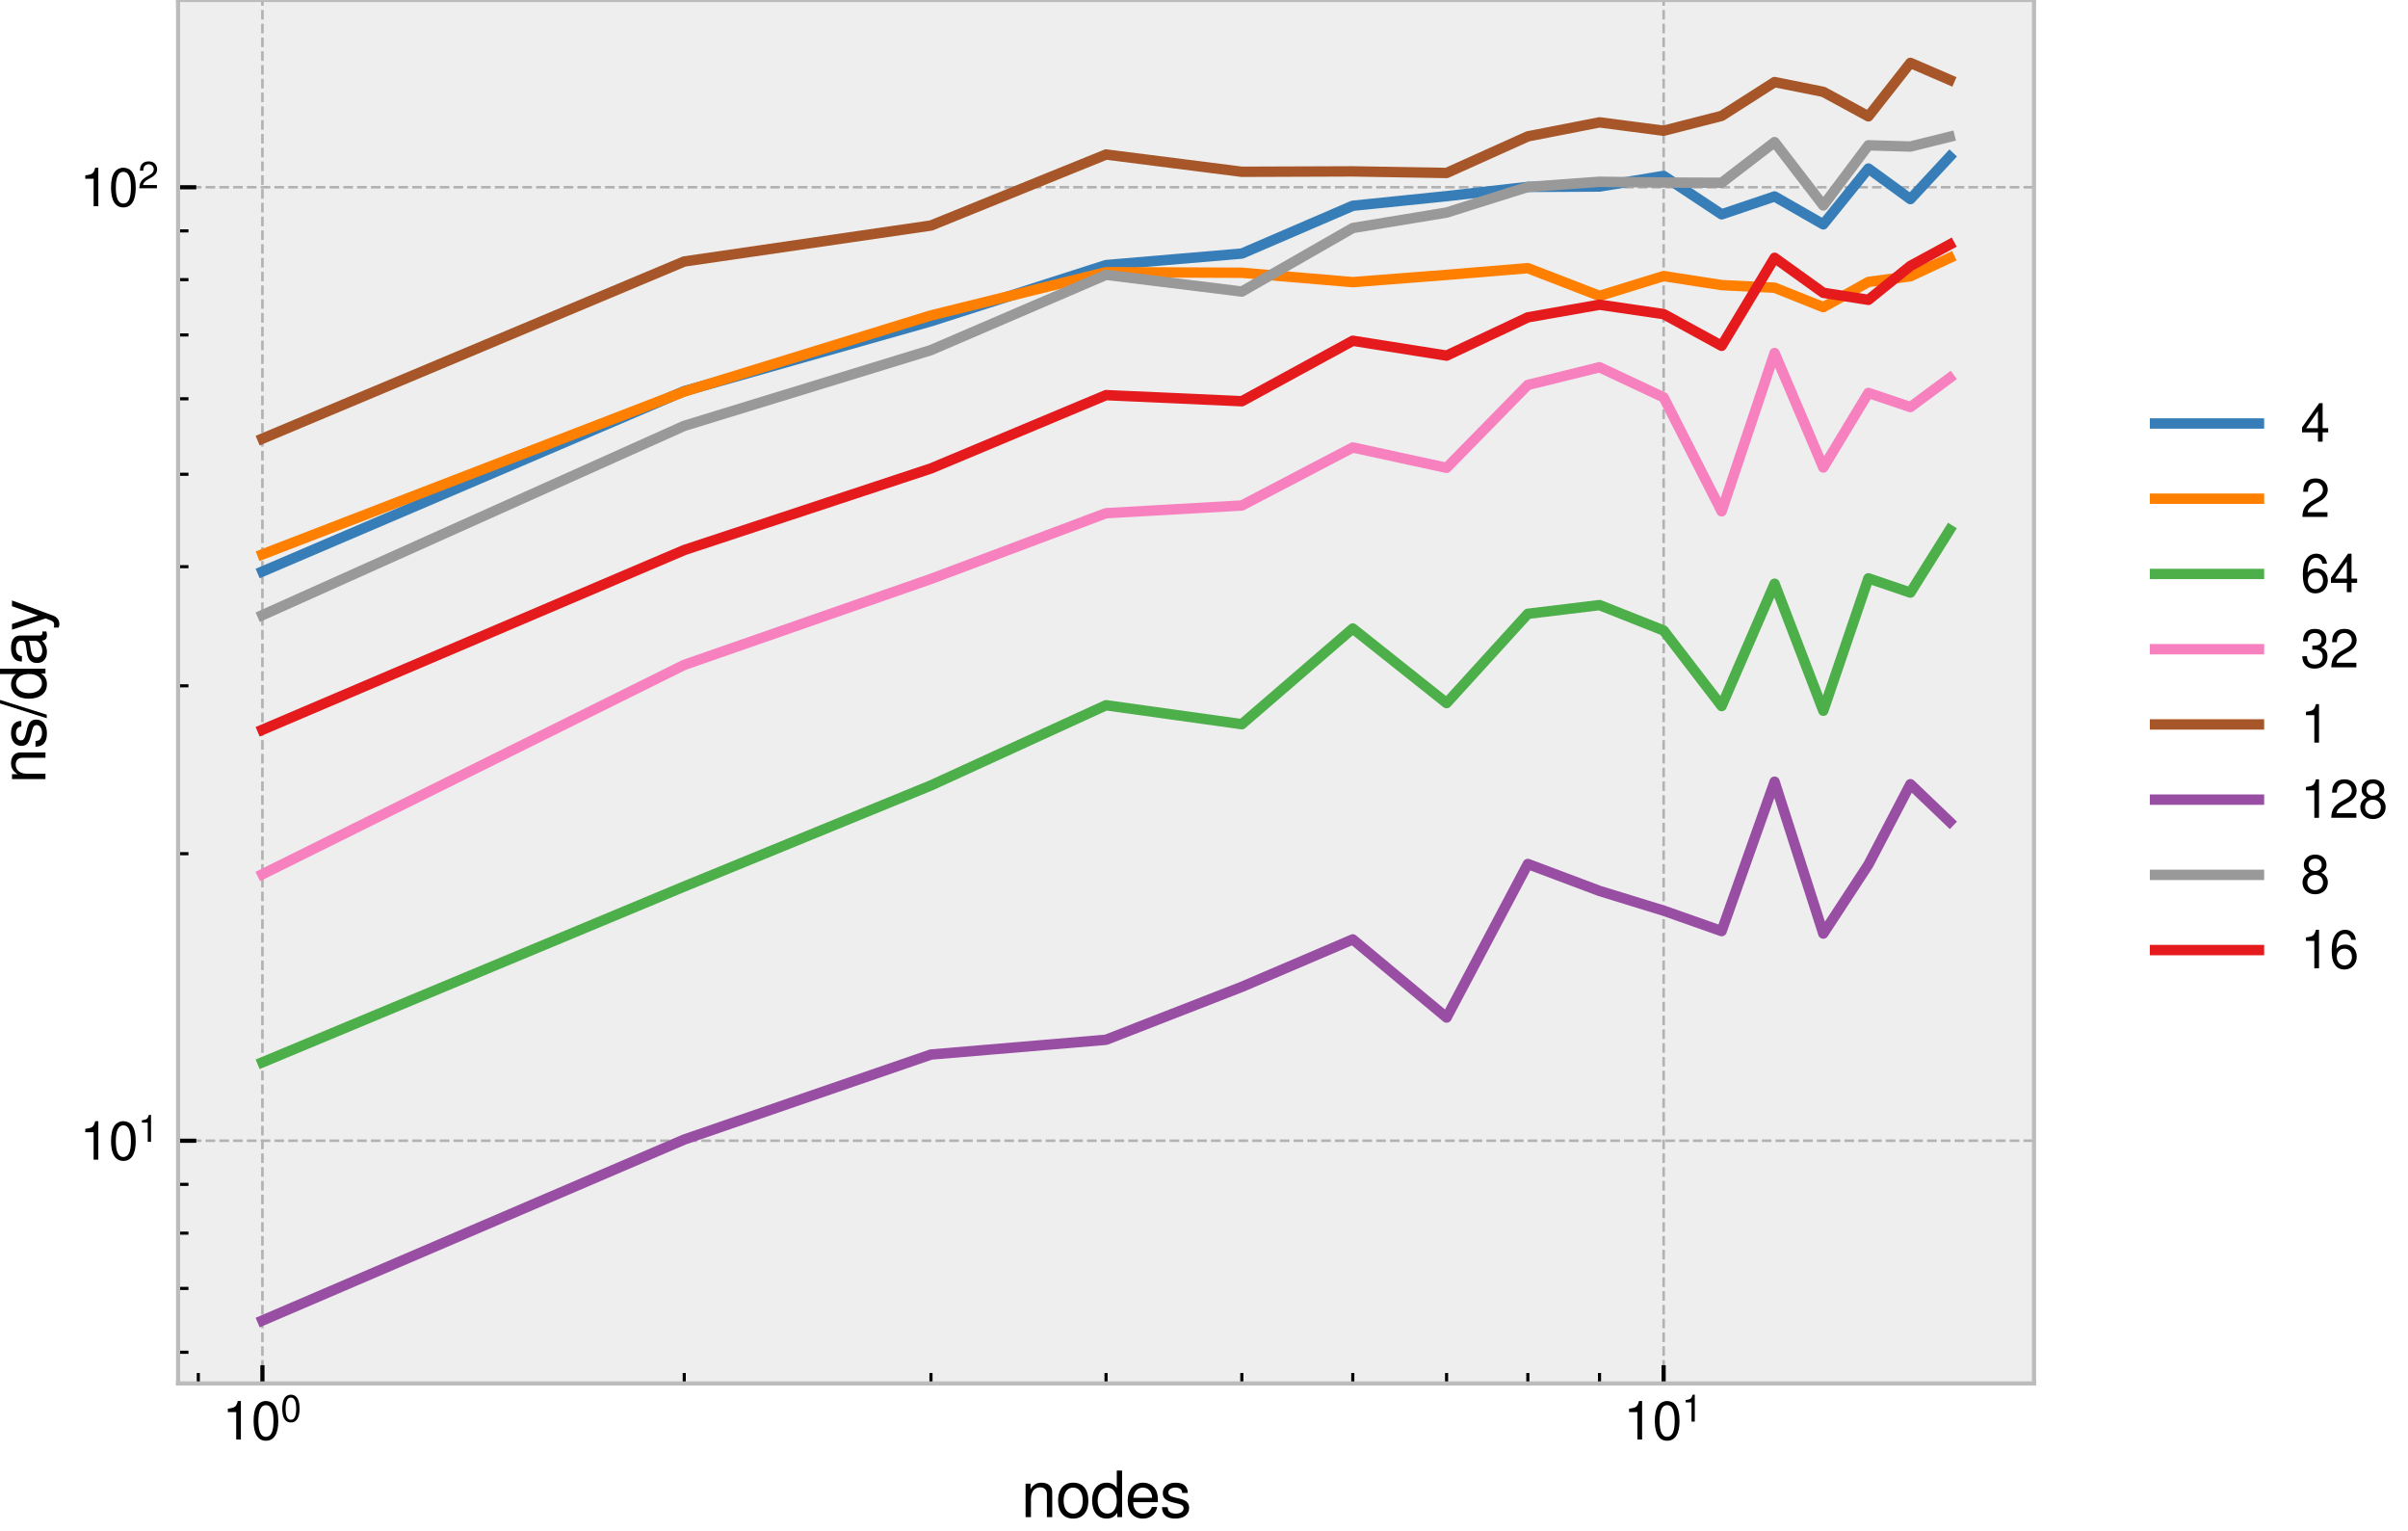 <svg xmlns="http://www.w3.org/2000/svg" xmlns:xlink="http://www.w3.org/1999/xlink" width="617.796" height="392.596" viewBox="0 0 463.347 294.447"><defs><style>*{stroke-linejoin:round;stroke-linecap:butt}</style></defs><g id="figure_1"><path id="patch_1" d="M0 294.447h463.347V0H0z" style="fill:#fff"/><g id="axes_1"><path id="patch_2" d="M34.264 266.112h357.12V0H34.264z" style="fill:#eee"/><g id="matplotlib.axis_1"><g id="xtick_1"><path id="line2d_1" d="M50.497 266.112V0" clip-path="url(#p0efba349fb)" style="fill:none;stroke-dasharray:1.85,.8;stroke-dashoffset:0;stroke:#b2b2b2;stroke-width:.5"/><g id="line2d_2"><defs><path id="m26c19e55bc" d="M0 0v-3.5" style="stroke:#000;stroke-width:.8"/></defs><use xlink:href="#m26c19e55bc" x="50.497" y="266.112" style="stroke:#000;stroke-width:.8"/></g><g id="text_1" transform="matrix(.1 0 0 -.1 42.797 276.903)"><defs><path id="NimbusSans-Regular-31" d="M1658 3296V0h563v4627h-371c-199-710-327-806-1197-921v-410z" transform="scale(.016)"/><path id="NimbusSans-Regular-30" d="M1760 4627c-422 0-806-192-1043-505-295-410-442-1024-442-1882C275 678 787-147 1760-147c960 0 1485 825 1485 2349 0 896-141 1497-442 1920-237 320-614 505-1043 505m0-499c608 0 909-621 909-1875 0-1319-295-1933-922-1933-595 0-896 640-896 1914 0 1273 301 1894 909 1894" transform="scale(.016)"/></defs><use xlink:href="#NimbusSans-Regular-31" transform="translate(0 .005)"/><use xlink:href="#NimbusSans-Regular-30" transform="translate(55.6 .005)"/><use xlink:href="#NimbusSans-Regular-30" transform="matrix(.7 0 0 .7 112.06 34.392)"/></g></g><g id="xtick_2"><path id="line2d_3" d="M320.117 266.112V0" clip-path="url(#p0efba349fb)" style="fill:none;stroke-dasharray:1.85,.8;stroke-dashoffset:0;stroke:#b2b2b2;stroke-width:.5"/><use xlink:href="#m26c19e55bc" id="line2d_4" x="320.117" y="266.112" style="stroke:#000;stroke-width:.8"/><g id="text_2" transform="matrix(.1 0 0 -.1 312.417 276.903)"><use xlink:href="#NimbusSans-Regular-31" transform="translate(0 .005)"/><use xlink:href="#NimbusSans-Regular-30" transform="translate(55.6 .005)"/><use xlink:href="#NimbusSans-Regular-31" transform="matrix(.7 0 0 .7 112.06 34.392)"/></g></g><g id="xtick_3"><g id="line2d_5"><defs><path id="m22edae8221" d="M0 0v-2" style="stroke:#000;stroke-width:.6"/></defs><use xlink:href="#m22edae8221" x="38.16" y="266.112" style="stroke:#000;stroke-width:.6"/></g></g><g id="xtick_4"><use xlink:href="#m22edae8221" id="line2d_6" x="131.661" y="266.112" style="stroke:#000;stroke-width:.6"/></g><g id="xtick_5"><use xlink:href="#m22edae8221" id="line2d_7" x="179.138" y="266.112" style="stroke:#000;stroke-width:.6"/></g><g id="xtick_6"><use xlink:href="#m22edae8221" id="line2d_8" x="212.824" y="266.112" style="stroke:#000;stroke-width:.6"/></g><g id="xtick_7"><use xlink:href="#m22edae8221" id="line2d_9" x="238.953" y="266.112" style="stroke:#000;stroke-width:.6"/></g><g id="xtick_8"><use xlink:href="#m22edae8221" id="line2d_10" x="260.302" y="266.112" style="stroke:#000;stroke-width:.6"/></g><g id="xtick_9"><use xlink:href="#m22edae8221" id="line2d_11" x="278.352" y="266.112" style="stroke:#000;stroke-width:.6"/></g><g id="xtick_10"><use xlink:href="#m22edae8221" id="line2d_12" x="293.988" y="266.112" style="stroke:#000;stroke-width:.6"/></g><g id="xtick_11"><use xlink:href="#m22edae8221" id="line2d_13" x="307.78" y="266.112" style="stroke:#000;stroke-width:.6"/></g><g id="text_3" transform="matrix(.12 0 0 -.12 196.482 291.831)"><defs><path id="NimbusSans-Regular-6e" d="M448 3354V0h538v1850c0 684 358 1132 908 1132 423 0 692-256 692-659V0h531v2534c0 557-416 916-1063 916-499 0-819-192-1113-660v564z" transform="scale(.016)"/><path id="NimbusSans-Regular-6f" d="M1741 3450c-947 0-1511-672-1511-1799C230 518 794-147 1747-147c947 0 1517 672 1517 1773 0 1164-550 1824-1523 1824m6-493c602 0 960-493 960-1325 0-794-371-1286-960-1286-595 0-960 492-960 1305s365 1306 960 1306" transform="scale(.016)"/><path id="NimbusSans-Regular-64" d="M3168 4666h-531V2931c-224 339-583 519-1031 519-870 0-1440-698-1440-1767C166 550 717-147 1626-147c460 0 780 173 1068 589V0h474zM1696 2950c576 0 941-505 941-1312 0-774-371-1286-935-1286-588 0-979 518-979 1299s391 1299 973 1299" transform="scale(.016)"/><path id="NimbusSans-Regular-65" d="M3283 1498c0 512-38 819-134 1068-218 551-730 884-1357 884-934 0-1536-711-1536-1818S832-147 1779-147c768 0 1299 435 1434 1165h-538c-147-442-448-672-877-672-339 0-627 153-806 435-128 192-173 384-179 717zM826 1933c44 621 422 1024 960 1024 544 0 921-423 921-1024z" transform="scale(.016)"/><path id="NimbusSans-Regular-73" d="M2803 2419c-6 659-441 1031-1216 1031-781 0-1286-404-1286-1024 0-525 269-775 1062-967l499-121c372-90 519-224 519-461 0-320-314-531-781-531-288 0-531 83-666 224-83 96-121 192-153 428H218C243 224 678-147 1555-147c845 0 1383 416 1383 1062 0 499-282 775-948 935l-512 121c-435 103-620 243-620 480 0 314 275 506 710 506 429 0 659-186 672-538z" transform="scale(.016)"/></defs><use xlink:href="#NimbusSans-Regular-6e"/><use xlink:href="#NimbusSans-Regular-6f" x="55.6"/><use xlink:href="#NimbusSans-Regular-64" x="111.2"/><use xlink:href="#NimbusSans-Regular-65" x="166.8"/><use xlink:href="#NimbusSans-Regular-73" x="222.4"/></g></g><g id="matplotlib.axis_2"><g id="ytick_1"><path id="line2d_14" d="M34.264 219.432h357.12" clip-path="url(#p0efba349fb)" style="fill:none;stroke-dasharray:1.85,.8;stroke-dashoffset:0;stroke:#b2b2b2;stroke-width:.5"/><g id="line2d_15"><defs><path id="m3b955bbe05" d="M0 0h3.5" style="stroke:#000;stroke-width:.8"/></defs><use xlink:href="#m3b955bbe05" x="34.264" y="219.432" style="stroke:#000;stroke-width:.8"/></g><g id="text_4" transform="matrix(.1 0 0 -.1 15.364 223.077)"><use xlink:href="#NimbusSans-Regular-31" transform="translate(0 .005)"/><use xlink:href="#NimbusSans-Regular-30" transform="translate(55.6 .005)"/><use xlink:href="#NimbusSans-Regular-31" transform="matrix(.7 0 0 .7 112.06 34.392)"/></g></g><g id="ytick_2"><path id="line2d_16" d="M34.264 36.02h357.12" clip-path="url(#p0efba349fb)" style="fill:none;stroke-dasharray:1.85,.8;stroke-dashoffset:0;stroke:#b2b2b2;stroke-width:.5"/><use xlink:href="#m3b955bbe05" id="line2d_17" x="34.264" y="36.02" style="stroke:#000;stroke-width:.8"/><g id="text_5" transform="matrix(.1 0 0 -.1 15.364 39.665)"><defs><path id="NimbusSans-Regular-32" d="M3238 557H851c58 384 263 627 819 966l640 359c634 352 960 825 960 1395 0 384-153 742-422 992-269 243-602 358-1030 358-576 0-1005-205-1255-601-160-244-230-532-243-999h563c19 314 58 499 135 653 147 282 441 454 780 454 512 0 896-371 896-870 0-371-211-691-614-922l-589-345C544 1453 269 1018 218 6h3020z" transform="scale(.016)"/></defs><use xlink:href="#NimbusSans-Regular-31" transform="translate(0 .005)"/><use xlink:href="#NimbusSans-Regular-30" transform="translate(55.6 .005)"/><use xlink:href="#NimbusSans-Regular-32" transform="matrix(.7 0 0 .7 112.06 34.392)"/></g></g><g id="ytick_3"><g id="line2d_18"><defs><path id="m94046ad047" d="M0 0h2" style="stroke:#000;stroke-width:.6"/></defs><use xlink:href="#m94046ad047" x="34.264" y="260.122" style="stroke:#000;stroke-width:.6"/></g></g><g id="ytick_4"><use xlink:href="#m94046ad047" id="line2d_19" x="34.264" y="247.843" style="stroke:#000;stroke-width:.6"/></g><g id="ytick_5"><use xlink:href="#m94046ad047" id="line2d_20" x="34.264" y="237.206" style="stroke:#000;stroke-width:.6"/></g><g id="ytick_6"><use xlink:href="#m94046ad047" id="line2d_21" x="34.264" y="227.824" style="stroke:#000;stroke-width:.6"/></g><g id="ytick_7"><use xlink:href="#m94046ad047" id="line2d_22" x="34.264" y="164.219" style="stroke:#000;stroke-width:.6"/></g><g id="ytick_8"><use xlink:href="#m94046ad047" id="line2d_23" x="34.264" y="131.922" style="stroke:#000;stroke-width:.6"/></g><g id="ytick_9"><use xlink:href="#m94046ad047" id="line2d_24" x="34.264" y="109.007" style="stroke:#000;stroke-width:.6"/></g><g id="ytick_10"><use xlink:href="#m94046ad047" id="line2d_25" x="34.264" y="91.232" style="stroke:#000;stroke-width:.6"/></g><g id="ytick_11"><use xlink:href="#m94046ad047" id="line2d_26" x="34.264" y="76.709" style="stroke:#000;stroke-width:.6"/></g><g id="ytick_12"><use xlink:href="#m94046ad047" id="line2d_27" x="34.264" y="64.431" style="stroke:#000;stroke-width:.6"/></g><g id="ytick_13"><use xlink:href="#m94046ad047" id="line2d_28" x="34.264" y="53.794" style="stroke:#000;stroke-width:.6"/></g><g id="ytick_14"><use xlink:href="#m94046ad047" id="line2d_29" x="34.264" y="44.412" style="stroke:#000;stroke-width:.6"/></g><g id="text_6" transform="matrix(0 -.12 -.12 0 8.749 150.73)"><defs><path id="NimbusSans-Regular-2f" d="M1466 4666-51-128h352l1517 4794z" transform="scale(.016)"/><path id="NimbusSans-Regular-61" d="M3424 314c-58-13-83-13-115-13-186 0-288 96-288 262v1971c0 596-435 916-1261 916-493 0-883-141-1114-391-153-173-217-365-230-697h538c44 409 288 595 787 595 486 0 749-179 749-499v-141c-7-231-122-314-557-371-755-96-871-122-1075-205-391-167-589-461-589-896 0-608 422-992 1101-992 422 0 761 147 1139 493 38-346 205-493 550-493 115 0 186 13 365 57zm-934 742c0-179-52-288-212-435-217-199-480-301-793-301-416 0-659 198-659 538 0 352 230 531 806 614 570 77 678 102 858 186z" transform="scale(.016)"/><path id="NimbusSans-Regular-79" d="M2483 3354 1555 742 698 3354H128L1261-13l-205-531c-90-237-205-326-429-326-89 0-166 12-281 38v-480c108-58 217-83 358-83 173 0 358 57 499 160 167 121 263 262 365 531l1491 4058z" transform="scale(.016)"/></defs><use xlink:href="#NimbusSans-Regular-6e"/><use xlink:href="#NimbusSans-Regular-73" x="55.6"/><use xlink:href="#NimbusSans-Regular-2f" x="105.6"/><use xlink:href="#NimbusSans-Regular-64" x="133.4"/><use xlink:href="#NimbusSans-Regular-61" x="189"/><use xlink:href="#NimbusSans-Regular-79" x="244.6"/></g></g><path id="line2d_30" d="m50.497 109.932 81.164-34.694 47.477-13.446 33.686-10.8 26.13-2.217 21.348-9.193 18.05-1.85 15.636-1.78 13.792-.068 12.337-2.048 11.16 7.393 10.189-3.439 9.372 5.366 8.678-10.742 8.079 5.886 7.557-8.147" clip-path="url(#p0efba349fb)" style="fill:none;stroke:#377eb8;stroke-width:2;stroke-linecap:square"/><path id="line2d_31" d="m50.497 106.639 81.164-31.32 47.477-14.645 33.686-8.317 26.13.11 21.348 1.805 18.05-1.396 15.636-1.294 13.792 5.33 12.337-3.807 11.16 1.736 10.189.501 9.372 3.74 8.678-4.848 8.079-1.092 7.557-3.529" clip-path="url(#p0efba349fb)" style="fill:none;stroke:#ff7f00;stroke-width:2;stroke-linecap:square"/><path id="line2d_32" d="m50.497 204.347 81.164-33.823 47.477-19.441 33.686-15.424 26.13 3.647 21.348-18.408 18.05 14.35 15.636-17.178 13.792-1.676 12.337 4.891 11.16 14.533 10.189-23.535 9.372 24.432 8.678-25.465 8.079 2.74 7.557-12.061" clip-path="url(#p0efba349fb)" style="fill:none;stroke:#4daf4a;stroke-width:2;stroke-linecap:square"/><path id="line2d_33" d="m50.497 168.163 81.164-40.266 47.477-16.536 33.686-12.64 26.13-1.483 21.348-11.162 18.05 3.915 15.636-15.947 13.792-3.397 12.337 5.792 11.16 21.921 10.189-30.456 9.372 22.025 8.678-14.352 8.079 2.728 7.557-5.593" clip-path="url(#p0efba349fb)" style="fill:none;stroke:#f781bf;stroke-width:2;stroke-linecap:square"/><path id="line2d_34" d="m50.497 84.375 81.164-34.077 47.477-6.916 33.686-13.657 26.13 3.32 21.348-.077 18.05.305 15.636-7.04 13.792-2.696 12.337 1.612 11.16-2.855 10.189-6.507 9.372 1.884 8.678 4.71 8.079-10.285 7.557 3.263" clip-path="url(#p0efba349fb)" style="fill:none;stroke:#a65628;stroke-width:2;stroke-linecap:square"/><path id="line2d_35" d="m50.497 254.016 81.164-34.815 47.477-16.35 33.686-2.84 26.13-10.181 21.348-9.125 18.05 15.029 15.636-29.539 13.792 5.187 12.337 3.793 11.16 3.93 10.189-28.735 9.372 29.211 8.678-13.263 8.079-15.468 7.557 7.228" clip-path="url(#p0efba349fb)" style="fill:none;stroke:#984ea3;stroke-width:2;stroke-linecap:square"/><path id="line2d_36" d="m50.497 118.325 81.164-36.408 47.477-14.572 33.686-14.48 26.13 3.22 21.348-12.224 18.05-2.974 15.636-4.925 13.792-.998 12.337.151 11.16.044 10.189-7.826 9.372 12.188 8.678-11.573 8.079.241 7.557-1.876" clip-path="url(#p0efba349fb)" style="fill:none;stroke:#999;stroke-width:2;stroke-linecap:square"/><path id="line2d_37" d="m50.497 140.377 81.164-34.569 47.477-15.699 33.686-14.1 26.13 1.172 21.348-11.632 18.05 2.857 15.636-7.36 13.792-2.428 12.337 1.804 11.16 6.101 10.189-16.93 9.372 6.732 8.678 1.354 8.079-6.522 7.557-4.108" clip-path="url(#p0efba349fb)" style="fill:none;stroke:#e41a1c;stroke-width:2;stroke-linecap:square"/><path id="patch_3" d="M34.264 266.112V0" style="fill:none;stroke:#bcbcbc;stroke-width:.8;stroke-linejoin:miter;stroke-linecap:square"/><path id="patch_4" d="M391.384 266.112V0" style="fill:none;stroke:#bcbcbc;stroke-width:.8;stroke-linejoin:miter;stroke-linecap:square"/><path id="patch_5" d="M34.264 266.112h357.12" style="fill:none;stroke:#bcbcbc;stroke-width:.8;stroke-linejoin:miter;stroke-linecap:square"/><path id="patch_6" d="M34.264 0h357.12" style="fill:none;stroke:#bcbcbc;stroke-width:.8;stroke-linejoin:miter;stroke-linecap:square"/><g id="legend_1"><path id="line2d_38" d="M414.67 81.465h20" style="fill:none;stroke:#377eb8;stroke-width:2;stroke-linecap:square"/><g id="text_7" transform="matrix(.1 0 0 -.1 442.67 84.965)"><defs><path id="NimbusSans-Regular-34" d="M2093 1120V0h563v1120h672v506h-672v3001h-416L179 1715v-595zm0 506H672l1421 2041z" transform="scale(.016)"/></defs><use xlink:href="#NimbusSans-Regular-34"/></g><path id="line2d_39" d="M414.67 95.936h20" style="fill:none;stroke:#ff7f00;stroke-width:2;stroke-linecap:square"/><use xlink:href="#NimbusSans-Regular-32" id="text_8" transform="matrix(.1 0 0 -.1 442.67 99.436)"/><path id="line2d_40" d="M414.67 110.406h20" style="fill:none;stroke:#4daf4a;stroke-width:2;stroke-linecap:square"/><g id="text_9" transform="matrix(.1 0 0 -.1 442.67 113.906)"><defs><path id="NimbusSans-Regular-36" d="M3187 3424c-109 755-595 1203-1286 1203-499 0-947-243-1216-659-288-454-410-1018-410-1856 0-781 109-1274 384-1683 243-378 640-576 1139-576 864 0 1485 646 1485 1549 0 851-576 1452-1389 1452-448 0-800-166-1043-505 7 1145 365 1779 1011 1779 397 0 672-256 762-704zM1824 2355c544 0 883-384 883-998 0-583-384-1005-902-1005-525 0-922 442-922 1030 0 576 384 973 941 973" transform="scale(.016)"/></defs><use xlink:href="#NimbusSans-Regular-36"/><use xlink:href="#NimbusSans-Regular-34" x="55.6"/></g><path id="line2d_41" d="M414.67 124.876h20" style="fill:none;stroke:#f781bf;stroke-width:2;stroke-linecap:square"/><g id="text_10" transform="matrix(.1 0 0 -.1 442.67 128.376)"><defs><path id="NimbusSans-Regular-33" d="M1414 2131h308c614 0 940-288 940-845 0-582-352-934-934-934-621 0-922 314-960 992H205c25-371 89-614 198-819 237-448 679-672 1299-672 935 0 1536 563 1536 1440 0 589-224 909-768 1101 423 172 634 492 634 960 0 793-518 1273-1382 1273-916 0-1402-512-1421-1491h563c6 282 32 442 102 582 128 263 410 416 762 416 499 0 800-300 800-800 0-326-115-524-365-633-153-64-358-90-749-96z" transform="scale(.016)"/></defs><use xlink:href="#NimbusSans-Regular-33"/><use xlink:href="#NimbusSans-Regular-32" x="55.6"/></g><path id="line2d_42" d="M414.67 139.347h20" style="fill:none;stroke:#a65628;stroke-width:2;stroke-linecap:square"/><use xlink:href="#NimbusSans-Regular-31" id="text_11" transform="matrix(.1 0 0 -.1 442.67 142.847)"/><path id="line2d_43" d="M414.67 153.817h20" style="fill:none;stroke:#984ea3;stroke-width:2;stroke-linecap:square"/><g id="text_12" transform="matrix(.1 0 0 -.1 442.67 157.317)"><defs><path id="NimbusSans-Regular-38" d="M2502 2438c474 288 621 519 621 954 0 730-557 1235-1363 1235-800 0-1363-505-1363-1229 0-441 147-665 614-960-518-262-774-640-774-1152 0-844 621-1433 1523-1433 896 0 1523 589 1523 1433 0 512-256 890-781 1152m-742 1690c480 0 787-288 787-749 0-435-313-723-787-723-480 0-787 288-787 736s307 736 787 736m0-1946c563 0 947-371 947-908 0-557-377-922-960-922-550 0-934 378-934 915 0 551 377 915 947 915" transform="scale(.016)"/></defs><use xlink:href="#NimbusSans-Regular-31"/><use xlink:href="#NimbusSans-Regular-32" x="55.6"/><use xlink:href="#NimbusSans-Regular-38" x="111.2"/></g><path id="line2d_44" d="M414.67 168.287h20" style="fill:none;stroke:#999;stroke-width:2;stroke-linecap:square"/><use xlink:href="#NimbusSans-Regular-38" id="text_13" transform="matrix(.1 0 0 -.1 442.67 171.787)"/><path id="line2d_45" d="M414.67 182.758h20" style="fill:none;stroke:#e41a1c;stroke-width:2;stroke-linecap:square"/><g id="text_14" transform="matrix(.1 0 0 -.1 442.67 186.258)"><use xlink:href="#NimbusSans-Regular-31"/><use xlink:href="#NimbusSans-Regular-36" x="55.6"/></g></g></g></g><defs><clipPath id="p0efba349fb"><path d="M34.264 0h357.12v266.112H34.264z"/></clipPath></defs></svg>